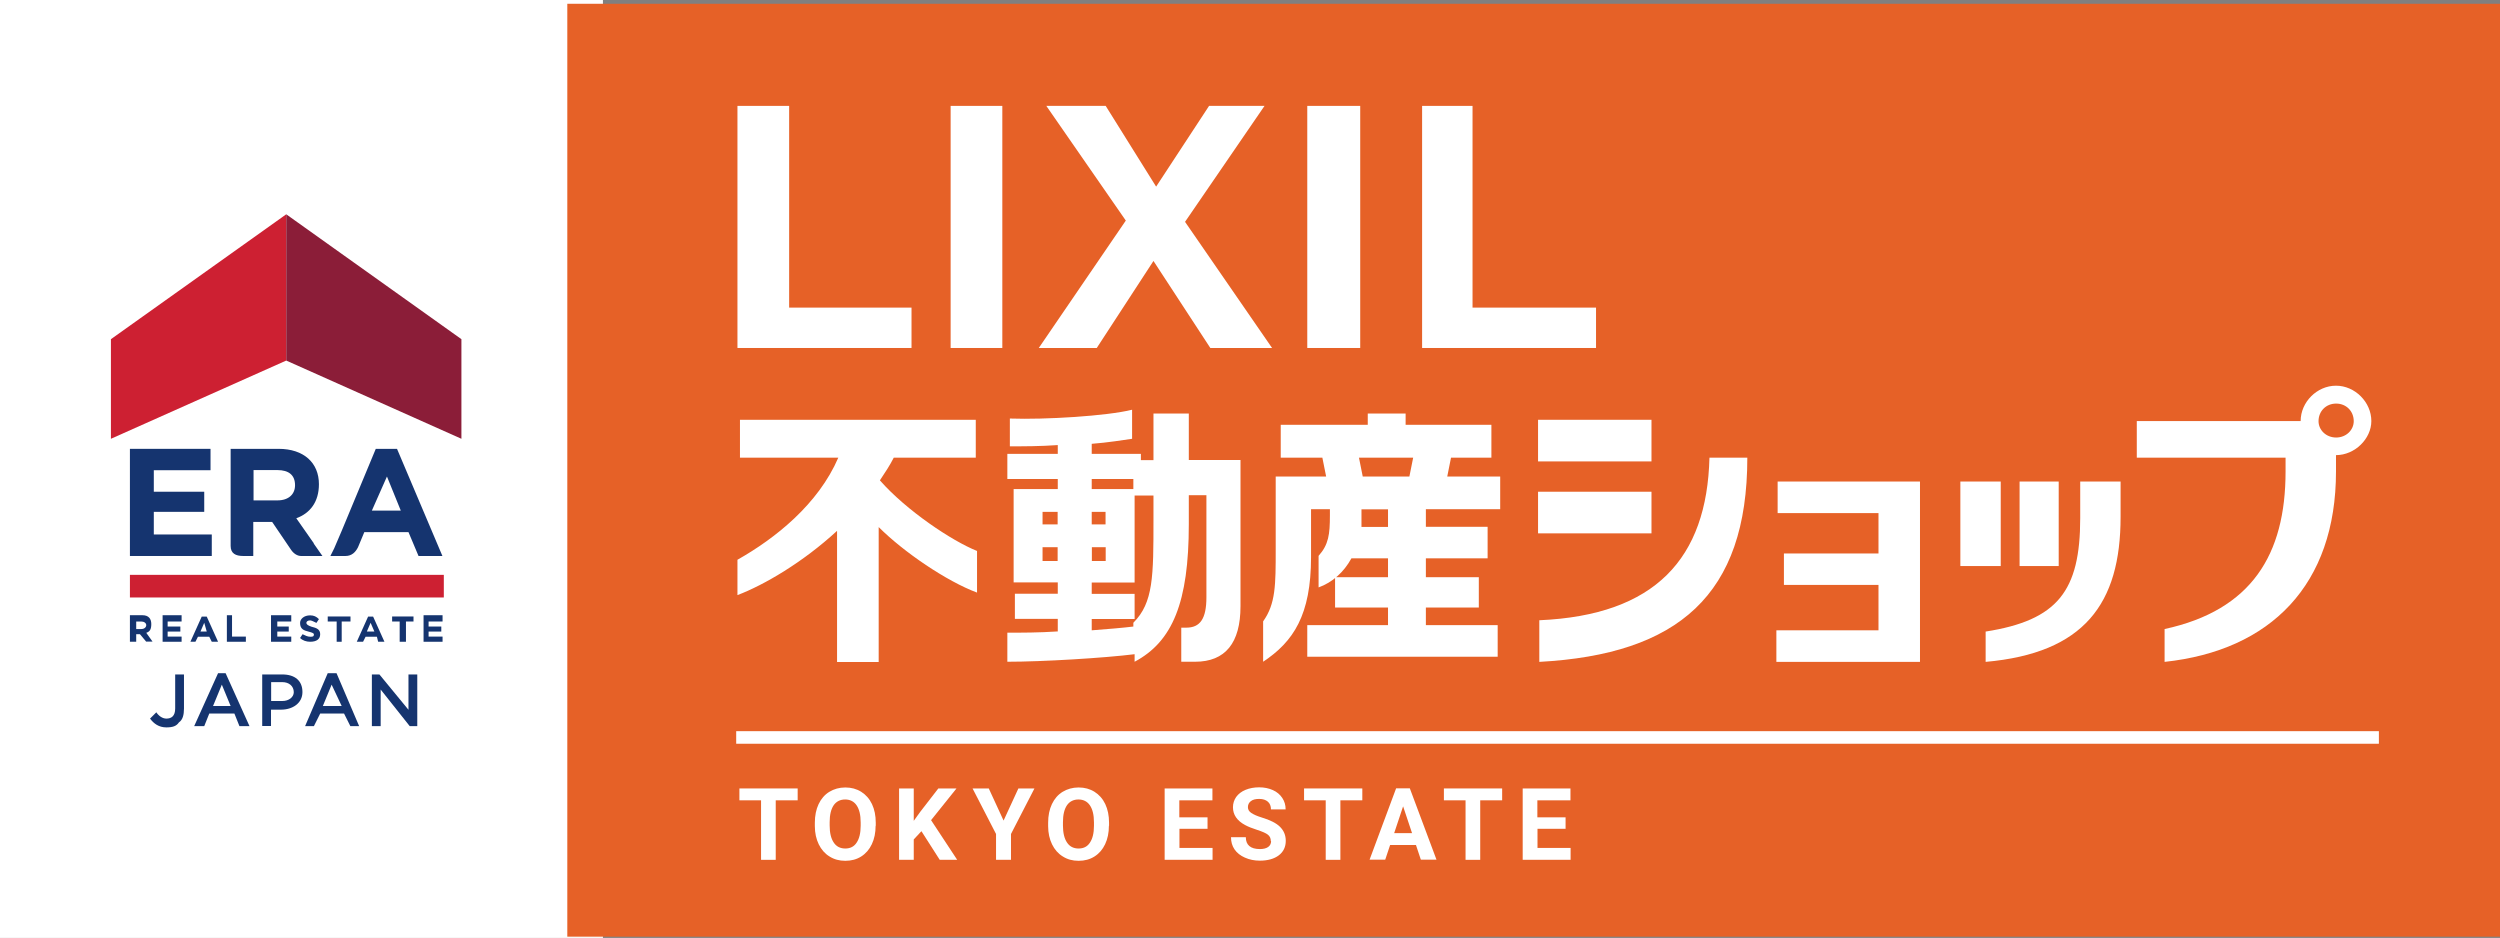 <?xml version="1.0" encoding="UTF-8"?>
<svg id="Layer_2" data-name="Layer 2" xmlns="http://www.w3.org/2000/svg" viewBox="0 0 178.96 67.14">
  <rect x="0" y="0" width="178.96" height="67.14" fill="#808080" stroke="none"/>
  <defs>
    <style>
      .cls-1, .cls-2 {
        fill: #fff;
      }

      .cls-2 {
        fill-rule: evenodd;
      }

      .cls-3 {
        fill: #cd2032;
      }

      .cls-4 {
        fill: #8b1d38;
      }

      .cls-5 {
        fill: #15346f;
      }

      .cls-6 {
        fill: #e66127;
      }
    </style>
  </defs>
  <g id="_レイヤー_1" data-name="レイヤー 1">
    <rect class="cls-1" width="43.16" height="67.14"/>
    <path class="cls-5" d="M10.47,45.94l-.45-.54h-.27v.54h-.45v-1.9h.9c.45,0,.63.27.63.63s-.09.54-.36.63l.45.63h-.45ZM10.47,44.76c0-.18-.18-.27-.36-.27h-.36v.54h.36c.27,0,.36-.18.36-.27Z"/>
    <polygon class="cls-5" points="11.64 45.94 11.64 44.04 13 44.04 13 44.49 12 44.49 12 44.85 12.91 44.85 12.91 45.21 12 45.21 12 45.57 13 45.57 13 45.94 11.64 45.94"/>
    <path class="cls-5" d="M15.16,45.94l-.18-.36h-.81l-.18.36h-.36l.81-1.8h.36l.81,1.8h-.45ZM14.62,44.58l-.27.63h.45l-.18-.63Z"/>
    <polygon class="cls-5" points="16.24 45.94 16.24 44.04 16.61 44.04 16.61 45.57 17.6 45.57 17.6 45.94 16.24 45.94"/>
    <polygon class="cls-5" points="19.4 45.94 19.4 44.04 20.85 44.04 20.85 44.49 19.85 44.49 19.85 44.85 20.67 44.85 20.67 45.21 19.85 45.21 19.85 45.57 20.85 45.57 20.85 45.94 19.4 45.94"/>
    <path class="cls-5" d="M22.2,45.94c-.27,0-.54-.09-.72-.27l.18-.27c.18.09.36.18.54.18s.27,0,.27-.18q0-.09-.36-.18c-.36-.09-.63-.18-.63-.63,0-.27.27-.54.72-.54.27,0,.45.09.63.27l-.18.27c-.18-.09-.36-.18-.45-.18-.18,0-.27.09-.27.18s.09.18.36.27c.36.09.63.18.63.54s-.27.54-.72.54Z"/>
    <polygon class="cls-5" points="24.46 44.49 24.46 45.94 24.1 45.94 24.1 44.49 23.46 44.49 23.46 44.13 25.09 44.13 25.09 44.49 24.46 44.49"/>
    <path class="cls-5" d="M27.07,45.94l-.09-.36h-.81l-.18.36h-.45l.81-1.8h.36l.81,1.8h-.45ZM26.53,44.58l-.27.63h.54l-.27-.63Z"/>
    <polygon class="cls-5" points="29.06 44.49 29.06 45.94 28.61 45.94 28.61 44.49 28.07 44.49 28.07 44.13 29.6 44.13 29.6 44.49 29.06 44.49"/>
    <polygon class="cls-5" points="30.32 45.94 30.32 44.04 31.68 44.04 31.68 44.49 30.68 44.49 30.68 44.85 31.59 44.85 31.59 45.21 30.68 45.21 30.68 45.57 31.68 45.57 31.68 45.94 30.32 45.94"/>
    <polygon class="cls-5" points="9.3 39.8 9.3 32.13 15.07 32.13 15.07 33.66 11.01 33.66 11.01 35.2 14.62 35.2 14.62 36.64 11.01 36.64 11.01 38.26 15.16 38.26 15.16 39.8 9.3 39.8"/>
    <path class="cls-5" d="M22.47,38.9l-.63-.9-.63-.9c.99-.36,1.62-1.17,1.62-2.44,0-1.53-1.08-2.53-2.89-2.53h-3.43v6.95c0,.54.36.72.9.72h.72v-2.44h1.35l1.35,1.99c.18.27.45.45.72.45h1.53l-.63-.9ZM21.12,34.74c0,.63-.45,1.08-1.26,1.08h-1.71v-2.17h1.71c.81,0,1.26.36,1.26,1.08Z"/>
    <path class="cls-5" d="M28.43,32.13h-1.53l-2.44,5.87-.54,1.26-.27.54h1.08c.45,0,.72-.27.9-.63l.45-1.08h3.16l.72,1.71h1.71l-3.25-7.67ZM26.62,36.55l1.08-2.44.99,2.44h-2.08Z"/>
    <rect class="cls-3" x="9.3" y="41.15" width="22.47" height="1.62"/>
    <polygon class="cls-3" points="7.94 31.41 20.49 25.81 20.49 15.34 7.94 24.28 7.94 31.41"/>
    <polygon class="cls-4" points="33.03 31.41 20.49 25.81 20.49 15.34 33.03 24.28 33.03 31.41"/>
    <path class="cls-5" d="M10.74,51.44l.45-.45c.18.27.45.45.72.45.36,0,.63-.18.63-.72v-2.44h.63v2.44c0,.45-.09.81-.36.99-.18.27-.45.36-.9.36-.54,0-.9-.27-1.17-.63Z"/>
    <path class="cls-5" d="M15.61,48.19h.54l1.71,3.79h-.72l-.36-.9h-1.8l-.36.9h-.72l1.71-3.79ZM16.51,50.54l-.63-1.53-.63,1.53h1.26Z"/>
    <path class="cls-5" d="M18.77,48.28h1.44c.9,0,1.44.45,1.44,1.26s-.72,1.26-1.53,1.26h-.72v1.17h-.63v-3.7ZM20.22,50.18c.45,0,.81-.27.81-.63,0-.45-.36-.72-.81-.72h-.81v1.35h.81Z"/>
    <path class="cls-5" d="M23.46,48.19h.63l1.62,3.79h-.63l-.45-.9h-1.71l-.45.9h-.63l1.62-3.79ZM24.46,50.54l-.72-1.53-.63,1.53h1.35Z"/>
    <polygon class="cls-5" points="26.62 48.28 27.16 48.28 29.24 50.81 29.24 48.28 29.87 48.28 29.87 51.98 29.33 51.98 27.25 49.36 27.25 51.98 26.62 51.98 26.62 48.28"/>
    <rect class="cls-6" x="40.61" y=".27" width="138.35" height="66.78"/>
    <polygon class="cls-1" points="52.79 7.58 52.79 24.91 65.25 24.91 65.25 22.02 56.49 22.02 56.49 7.58 52.79 7.58"/>
    <rect class="cls-1" x="68.05" y="7.58" width="3.7" height="17.33"/>
    <polygon class="cls-1" points="86.64 24.91 91.06 24.91 84.83 15.88 90.52 7.58 86.55 7.58 82.76 13.36 79.15 7.58 74.9 7.58 80.59 15.79 74.36 24.91 78.51 24.91 82.57 18.68 86.64 24.91"/>
    <rect class="cls-1" x="93.58" y="7.58" width="3.79" height="17.33"/>
    <polygon class="cls-1" points="101.8 7.58 101.8 24.91 114.25 24.91 114.25 22.02 105.41 22.02 105.41 7.58 101.8 7.58"/>
    <path class="cls-1" d="M169.75,30.14c0-1.35-1.17-2.53-2.53-2.53s-2.53,1.17-2.53,2.53h-11.73v2.62h10.65v.99c0,5.96-2.44,9.93-8.66,11.28v2.35c7.58-.81,12.27-5.51,12.27-13.63v-1.17c1.35,0,2.53-1.17,2.53-2.44ZM167.23,31.32c-.72,0-1.26-.54-1.26-1.17,0-.72.54-1.26,1.26-1.26s1.26.54,1.26,1.26c0,.63-.54,1.17-1.26,1.17Z"/>
    <path class="cls-1" d="M122.37,32.76c-.18,7.22-3.88,11.28-12.18,11.64v2.98c9.93-.54,14.89-4.78,14.89-14.62h-2.71Z"/>
    <path class="cls-2" d="M110.1,35.2h8.12v2.98h-8.12v-2.98ZM110.1,30.05h8.12v2.98h-8.12v-2.98Z"/>
    <path class="cls-1" d="M148.91,34.47v2.62c0,5.23-1.62,7.31-6.77,8.12v2.17c7.04-.63,9.66-4.15,9.66-10.38v-2.53h-2.89Z"/>
    <path class="cls-2" d="M144.57,34.47h2.8v6.05h-2.8v-6.05ZM140.33,34.47h2.89v6.05h-2.89v-6.05Z"/>
    <polygon class="cls-1" points="127.25 34.47 127.25 36.73 134.47 36.73 134.47 39.62 127.7 39.62 127.7 41.87 134.47 41.87 134.47 45.12 127.16 45.12 127.16 47.38 137.44 47.38 137.44 34.47 137.26 34.47 127.25 34.47"/>
    <path class="cls-1" d="M85.1,32.94v-3.34h-2.53v3.34h-.9v-.45h-3.52v-.72c1.17-.09,2.26-.27,2.89-.36v-2.08c-1.8.45-6.23.72-8.75.63v1.99c.99,0,2.17,0,3.43-.09v.63h-3.61v1.8h3.61v.72h-3.16v6.68h3.16v.81h-3.07v1.8h3.07v.9c-1.35.09-2.62.09-3.61.09v2.08c2.53,0,6.95-.27,9.11-.54v.54c2.71-1.44,3.88-4.24,3.88-9.84v-2.08h1.26v7.31c0,1.53-.45,2.17-1.44,2.17h-.36v2.44h.99c2.17,0,3.25-1.35,3.25-3.97v-10.47h-3.7ZM78.15,34.29h2.98v.72h-2.98v-.72ZM78.15,36.64h.99v.9h-.99v-.9ZM79.15,40.16h-.99v-.99h.99v.99ZM74.63,36.64h1.08v.9h-1.08v-.9ZM74.63,39.17h1.08v.99h-1.08v-.99ZM82.57,37.18c0,4.06,0,5.96-1.44,7.4v.27c-.72.09-1.8.18-2.98.27v-.81h3.07v-1.8h-3.07v-.81h3.07v-6.23h1.35v1.71Z"/>
    <path class="cls-1" d="M62.99,34.38c.36-.54.72-1.08.99-1.62h5.87v-2.71h-16.88v2.71h7.04c-1.44,3.34-4.51,5.78-7.22,7.31v2.53c1.9-.72,4.69-2.35,7.13-4.6v9.39h2.98v-9.66c1.8,1.8,4.87,3.88,7.04,4.69v-2.98c-1.8-.72-5.05-2.89-6.95-5.05Z"/>
    <path class="cls-1" d="M107.39,36.46v-2.35h-3.79l.27-1.35h2.89v-2.35h-6.14v-.81h-2.71v.81h-6.23v2.35h2.98l.27,1.35h-3.61v5.23c0,2.53,0,3.88-.9,5.14v2.89c2.17-1.44,3.43-3.34,3.43-7.49v-3.43h1.35v.45c0,1.35-.09,2.08-.81,2.89v2.26c.99-.36,1.8-1.08,2.35-2.08h2.62v1.35h-3.79v2.17h3.79v1.26h-5.78v2.26h13.63v-2.26h-5.14v-1.26h3.79v-2.17h-3.79v-1.35h4.42v-2.26h-4.42v-1.26h5.32ZM97.28,32.76h3.88l-.27,1.35h-3.34l-.27-1.35ZM99.36,37.72h-1.9v-1.26h1.9v1.26Z"/>
    <rect class="cls-1" x="52.7" y="52.34" width="117.59" height=".9"/>
    <g>
      <path class="cls-1" d="M57.1,57.29h-1.57v4.26h-1.05v-4.26h-1.55v-.85h4.17v.85Z"/>
      <path class="cls-1" d="M62.68,59.11c0,.5-.09.94-.27,1.32-.18.38-.43.67-.76.88-.33.21-.71.31-1.14.31s-.8-.1-1.13-.31c-.33-.2-.59-.5-.77-.87s-.28-.81-.28-1.3v-.25c0-.5.09-.95.27-1.33s.44-.68.77-.88c.33-.2.71-.31,1.14-.31s.8.1,1.14.31c.33.21.59.5.77.88.18.38.27.83.27,1.33v.23ZM61.61,58.87c0-.54-.1-.94-.29-1.22-.19-.28-.47-.42-.82-.42s-.63.14-.82.41c-.19.28-.29.68-.29,1.21v.25c0,.52.1.93.29,1.21.19.29.47.43.83.43s.63-.14.81-.42c.19-.28.29-.68.29-1.21v-.25Z"/>
      <path class="cls-1" d="M65.96,59.5l-.55.59v1.46h-1.05v-5.11h1.05v2.32l.46-.64,1.3-1.68h1.3l-1.82,2.27,1.87,2.84h-1.25l-1.31-2.05Z"/>
      <path class="cls-1" d="M71.84,58.74l1.06-2.3h1.15l-1.68,3.26v1.85h-1.07v-1.85l-1.68-3.26h1.16l1.06,2.3Z"/>
      <path class="cls-1" d="M79.38,59.11c0,.5-.09.94-.27,1.32-.18.38-.43.67-.76.88-.33.21-.71.31-1.14.31s-.8-.1-1.13-.31c-.33-.2-.59-.5-.77-.87s-.28-.81-.28-1.3v-.25c0-.5.09-.95.27-1.33s.44-.68.77-.88c.33-.2.71-.31,1.14-.31s.8.1,1.14.31c.33.21.59.5.77.88.18.38.27.83.27,1.33v.23ZM78.31,58.87c0-.54-.1-.94-.29-1.22-.19-.28-.47-.42-.82-.42s-.63.14-.82.41c-.19.28-.29.68-.29,1.21v.25c0,.52.1.93.29,1.21.19.29.47.43.83.43s.63-.14.81-.42c.19-.28.29-.68.29-1.21v-.25Z"/>
      <path class="cls-1" d="M86.45,59.33h-2.02v1.37h2.37v.85h-3.43v-5.11h3.42v.85h-2.37v1.22h2.02v.83Z"/>
      <path class="cls-1" d="M90.97,60.21c0-.2-.07-.35-.21-.46s-.39-.22-.76-.34-.65-.23-.87-.35c-.58-.31-.87-.74-.87-1.27,0-.28.08-.52.23-.74.16-.22.38-.39.67-.51.29-.12.62-.18.98-.18s.69.07.98.2c.29.13.51.32.67.56.16.24.24.51.24.82h-1.05c0-.23-.07-.42-.22-.55-.15-.13-.35-.2-.62-.2s-.46.05-.6.16c-.14.11-.21.25-.21.43,0,.17.08.31.25.42.17.11.41.22.74.32.6.18,1.04.4,1.31.67s.41.6.41,1c0,.44-.17.79-.5,1.04s-.79.38-1.35.38c-.39,0-.75-.07-1.08-.22-.32-.14-.57-.34-.74-.59-.17-.25-.25-.54-.25-.87h1.06c0,.56.34.85,1.01.85.25,0,.45-.05.59-.15.14-.1.21-.24.21-.43Z"/>
      <path class="cls-1" d="M97.52,57.29h-1.57v4.26h-1.05v-4.26h-1.55v-.85h4.17v.85Z"/>
      <path class="cls-1" d="M101.36,60.49h-1.85l-.35,1.05h-1.12l1.9-5.11h.98l1.91,5.11h-1.12l-.35-1.05ZM99.8,59.64h1.28l-.64-1.92-.64,1.92Z"/>
      <path class="cls-1" d="M107.53,57.29h-1.57v4.26h-1.05v-4.26h-1.55v-.85h4.17v.85Z"/>
      <path class="cls-1" d="M112.08,59.33h-2.02v1.37h2.37v.85h-3.43v-5.11h3.42v.85h-2.37v1.22h2.02v.83Z"/>
    </g>
  </g>
</svg>